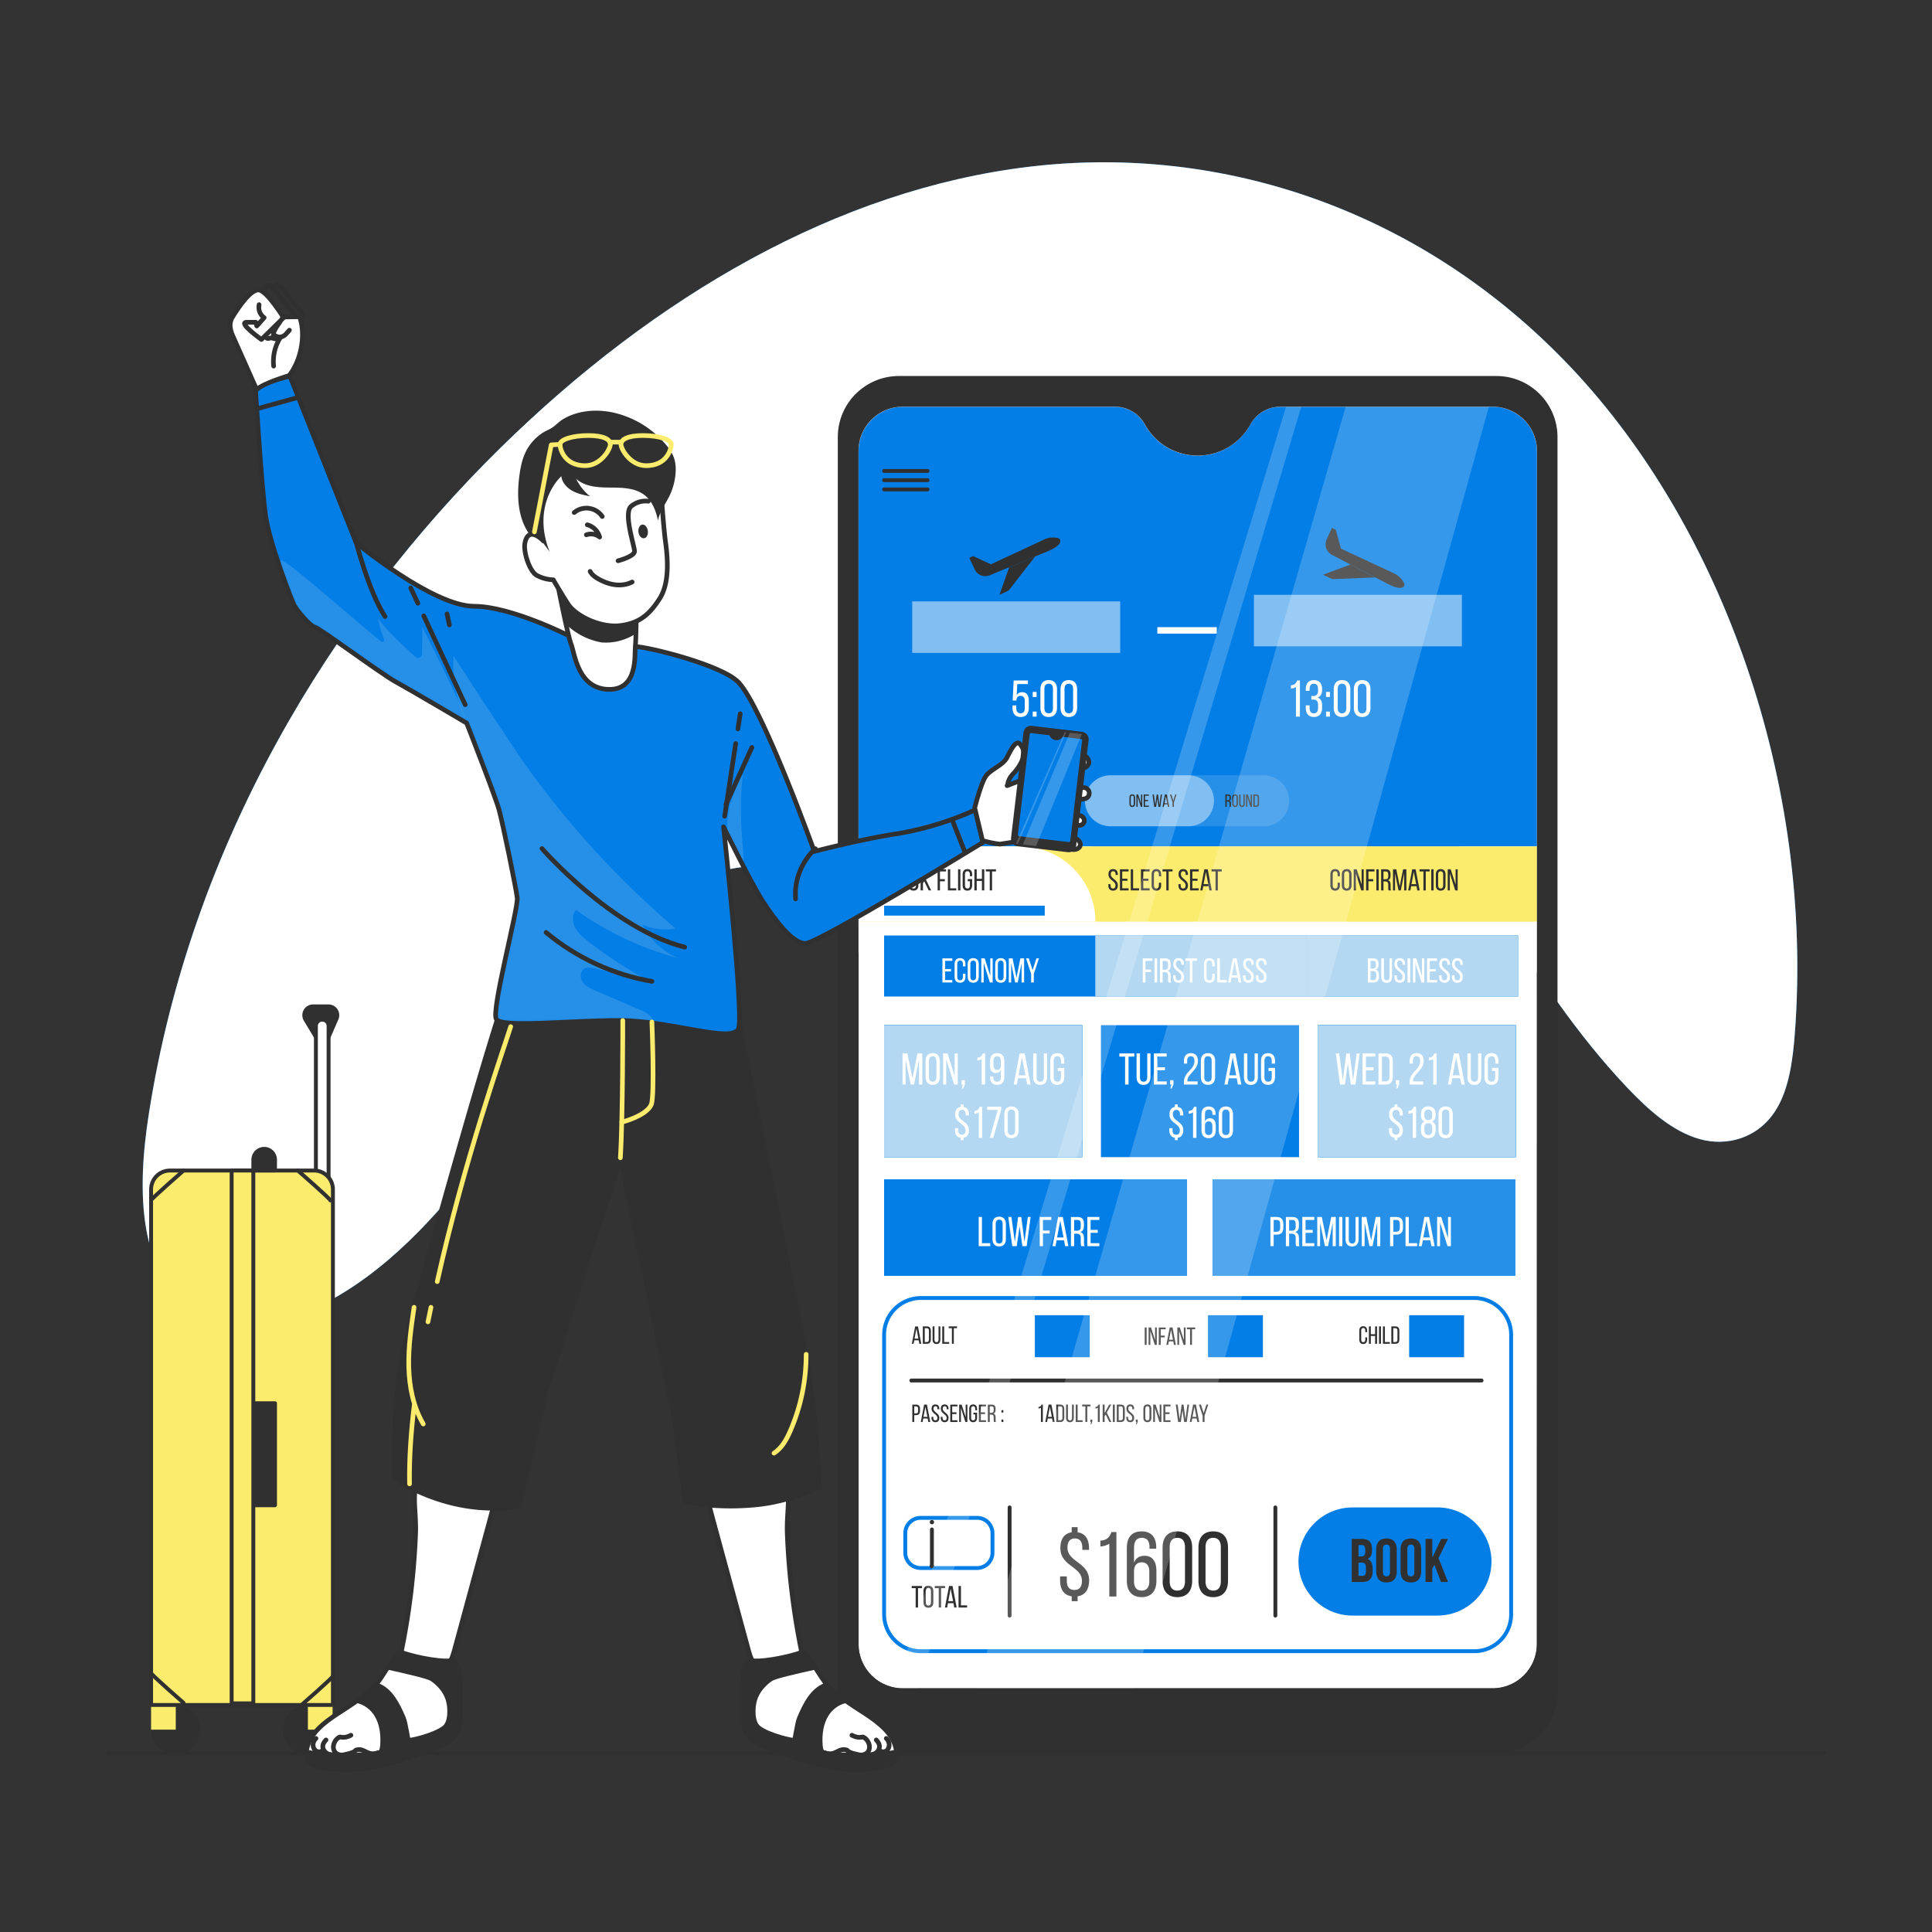 <svg xmlns="http://www.w3.org/2000/svg" xmlns:xlink="http://www.w3.org/1999/xlink" width="500" height="500" fill="none" xmlns:v="https://vecta.io/nano"><rect width="100%" height="100%" fill="#333333" stroke="none"/><style><![CDATA[.B{fill:#fff}.C{stroke-linejoin:round}.D{stroke:#303030}.E{fill:#303030}.F{fill:#037ee6}.G{stroke-width:1.204}.H{stroke-linecap:round}.I{opacity:.2}.J{stroke-miterlimit:10}.K{fill:#b4d8f1}.L{stroke-width:1.009}.M{fill:#fcec6d}]]></style><use xlink:href="#C" class="F"/><use xlink:href="#C" opacity=".7" class="B"/><g class="C D L"><path d="M81.753 268.377l-2.685-4.479a2.28 2.28 0 0 1 1.955-3.447h3.995a2.28 2.28 0 0 1 2.088 3.188l-2.07 4.739h-3.282v-.001z" class="E"/><path d="M85.036 422.555h-3.282v-157.03a1.64 1.64 0 1 1 3.282 0v157.03z" class="B"/></g><g class="E"><use xlink:href="#D"/><use xlink:href="#D" x="34.108"/></g><g class="M"><path d="M45.49 441.247h-6.388v6.384h6.388v-6.384zm40.582 0h-6.388v6.384h6.388v-6.384z"/><path d="M86.161 441.247H39.103V307.82a4.89 4.89 0 0 1 4.892-4.888H81.27a4.89 4.89 0 0 1 4.891 4.888v133.427z" class="D J L"/></g><path d="M71.174 363.164H65.56v26.394h5.615v-26.394zm.001-60.238H65.56v-2.806c0-1.55 1.257-2.806 2.808-2.806s2.808 1.256 2.808 2.806v2.806z" class="C E D L"/><path d="M39.103 310.654c0-.4 8.41-7.722 8.41-7.722m37.973 7.722c0-.4-8.41-7.722-8.41-7.722m-37.985 130.04c0 .4 8.409 7.722 8.409 7.722m38.662-6.929c0 .4-8.41 7.722-8.41 7.722" class="H C D L"/><path d="M65.561 302.932h-5.615v137.897h5.615V302.932z" class="C D L M"/><path d="M397.751 116.573v102.474H222.204V116.573a11.45 11.45 0 0 1 11.591-11.294h54.753c1.617 0 3.179.446 4.518 1.238a8.87 8.87 0 0 1 3.246 3.389c1.406 2.553 3.514 4.649 6.058 6.065 7.53 4.17 17.012 1.461 21.184-6.065l.034-.056c1.539-2.82 4.507-4.571 7.731-4.571h54.83c6.326-.078 11.513 4.973 11.602 11.294z" class="F"/><path d="M397.751 219.047v206.61c-.089 6.31-5.276 11.372-11.602 11.294H233.795c-6.314.078-11.513-4.984-11.591-11.294v-206.61h175.547z" class="B"/><g class="E"><path d="M362.877 152.062c-.562.157-1.526.099-3.157-.661l-3.76-1.956-6.468-3.355-4.793-2.49c-1.459-.754-2.063-2.523-1.371-4.006l1.38-2.959.988.46 1.333 4.887 13.856 6.458c1.321.615 2.108 1.733 2.482 2.413.259.466.025 1.066-.49 1.209z"/><path d="M355.96 149.445l-11.156.422-2.404-1.121 7.092-2.656 6.468 3.355zm-81.602-9.055c-.241.531-.904 1.232-2.535 1.992l-3.917 1.622-6.729 2.795-4.99 2.068a3.06 3.06 0 0 1-3.952-1.526l-1.38-2.959.989-.46 4.603 2.12 13.855-6.457c1.321-.616 2.684-.501 3.446-.349.521.104.831.669.61 1.154z"/><path d="M267.906 144.005l-6.849 8.812-2.404 1.12 2.524-7.136 6.729-2.796z"/></g><path opacity=".5" d="M289.906 155.644h-53.827v13.333h53.827v-13.333z" class="B"/><path d="M289.906 174.568h-39.051V187.9h39.051v-13.332zm73.655 0H324.51v13.333h39.051v-13.333z" class="F"/><g class="B"><path opacity=".5" d="M378.336 153.933H324.51v13.332h53.826v-13.332z"/><path d="M314.898 162.31h-15.379v1.668h15.379v-1.668z"/></g><path d="M397.751 219.047H222.204v19.475h175.547v-19.475z" class="M"/><path d="M222.204 238.522v-19.475h41.81c10.762 0 19.486 8.719 19.486 19.475h-61.296z" class="B"/><g class="E"><path d="M230.344 224.976c.852 0 1.188.406 1.188 1.209v.258c0 .579-.165.938-.64 1.086.532.148.734.57.734 1.172v.46c0 .82-.399 1.28-1.249 1.28h-1.259v-5.465h1.226zm-.148 2.319c.484 0 .734-.157.734-.726v-.32c0-.485-.164-.719-.601-.719h-.603v1.765h.47zm.179 2.592c.444 0 .649-.234.649-.743v-.483c0-.61-.244-.813-.767-.813h-.532v2.038l.65.001zm1.757-3.592c0-.837.414-1.375 1.249-1.375.845 0 1.259.538 1.259 1.375v2.826c0 .827-.414 1.374-1.259 1.374-.835 0-1.249-.547-1.249-1.374v-2.826zm.601 2.858c0 .5.211.789.648.789.445 0 .65-.289.65-.789v-2.89c0-.491-.205-.788-.65-.788-.437 0-.648.297-.648.788v2.89zm2.436-2.858c0-.837.414-1.375 1.249-1.375.845 0 1.259.538 1.259 1.375v2.826c0 .827-.414 1.374-1.259 1.374-.835 0-1.249-.547-1.249-1.374v-2.826zm.601 2.858c0 .5.211.789.648.789.446 0 .65-.289.65-.789v-2.89c0-.491-.204-.788-.65-.788-.437 0-.648.297-.648.788v2.89zm3.412-1.086l-.32.539v1.835h-.609v-5.465h.609v2.639l1.454-2.639h.618l-1.384 2.49 1.431 2.975h-.626l-1.173-2.374zm5.343-.546v.554h-1.259v2.366h-.609v-5.465h2.172v.554h-1.563v1.991h1.259zm.787 2.92v-5.465h.61v4.911h1.563v.554h-2.173zm3.241-5.465v5.465h-.609v-5.465h.609zm3.039 1.319v.468h-.579v-.5c0-.491-.195-.788-.64-.788-.438 0-.641.297-.641.788v2.89c0 .491.204.789.641.789.445 0 .64-.298.64-.789v-1.092h-.562v-.547h1.14v1.608c0 .827-.392 1.374-1.234 1.374-.837 0-1.227-.547-1.227-1.374v-2.826c0-.828.39-1.375 1.227-1.375.845-.001 1.235.546 1.235 1.374zm1.186 1.686v2.46h-.609v-5.465h.609v2.459h1.344v-2.459h.609v5.465h-.609v-2.46h-1.344z"/><use xlink:href="#E"/><path d="M289.292 226.288v.148h-.579v-.179c0-.492-.187-.781-.626-.781s-.624.289-.624.773c0 1.226 1.836 1.342 1.836 2.881 0 .827-.398 1.367-1.235 1.367s-1.227-.539-1.227-1.367v-.312h.571v.344c0 .492.203.781.64.781s.641-.289.641-.781c0-1.218-1.829-1.335-1.829-2.873 0-.844.391-1.368 1.211-1.368.831-.001 1.221.537 1.221 1.367zm2.484 1.108v.546h-1.337v1.945h1.641v.554h-2.25v-5.465h2.25v.554h-1.641v1.866h1.337zm.865 3.045v-5.465h.609v4.911h1.563v.554h-2.172zm4.578-3.045v.547h-1.336v1.944h1.641v.554h-2.251v-5.465h2.251v.554h-1.641v1.866h1.336zm3.278-1.101v.491h-.579v-.524c0-.491-.195-.788-.64-.788-.438 0-.641.297-.641.788v2.89c0 .491.205.789.641.789.445 0 .64-.298.64-.789v-.711h.579v.679c0 .827-.391 1.374-1.234 1.374-.836 0-1.227-.547-1.227-1.374v-2.826c0-.828.391-1.375 1.227-1.375.844.001 1.234.548 1.234 1.376z"/><use xlink:href="#E" x="45.696"/><path d="M307.439 226.288v.148h-.579v-.179c0-.492-.188-.781-.626-.781s-.625.289-.625.773c0 1.226 1.836 1.342 1.836 2.881 0 .827-.398 1.367-1.234 1.367s-1.228-.539-1.228-1.367v-.312h.572v.344c0 .492.203.781.64.781s.64-.289.64-.781c0-1.218-1.829-1.335-1.829-2.873 0-.844.391-1.368 1.211-1.368.83-.001 1.222.537 1.222 1.367zm2.484 1.108v.547h-1.336v1.944h1.641v.554h-2.25v-5.465h2.25v.554h-1.641v1.866h1.336zm1.481 1.945l-.21 1.1h-.564l1.047-5.465h.884l1.046 5.465h-.609l-.211-1.1h-1.383zm.078-.524h1.22l-.619-3.155-.601 3.155zm3.093 1.624v-4.911h-1.008v-.554h2.619v.554h-1.009v4.911h-.602zm32.187-4.145v.491h-.579v-.524c0-.491-.195-.788-.64-.788-.438 0-.641.297-.641.788v2.89c0 .491.204.789.641.789.445 0 .64-.298.64-.789v-.711h.579v.679c0 .827-.392 1.375-1.235 1.375-.837 0-1.227-.547-1.227-1.375v-2.826c0-.828.39-1.375 1.227-1.375.843.001 1.235.548 1.235 1.376zm.507 0c0-.836.413-1.375 1.249-1.375.844 0 1.258.539 1.258 1.375v2.826c0 .827-.414 1.375-1.258 1.375-.836 0-1.249-.546-1.249-1.375v-2.826zm.601 2.858c0 .5.211.789.648.789.445 0 .649-.289.649-.789v-2.889c0-.492-.204-.789-.649-.789-.437 0-.648.297-.648.789v2.889zm3.021 1.288h-.546v-5.465h.773l1.266 3.951v-3.951h.538v5.465h-.633l-1.398-4.419v4.419zm4.523-2.92v.554h-1.258v2.366h-.609v-5.465h2.172v.554h-1.563v1.991h1.258zm1.397-2.545v5.465h-.609v-5.465h.609zm1.844 0c.86 0 1.218.437 1.218 1.248v.445c0 .601-.211.976-.678 1.125.5.149.687.554.687 1.141v.852c0 .242.008.468.109.655h-.617c-.07-.156-.102-.297-.102-.664v-.859c0-.616-.289-.811-.797-.811h-.43v2.334h-.609v-5.465l1.219-.001zm-.156 2.575c.485 0 .773-.156.773-.749v-.524c0-.491-.18-.749-.633-.749h-.593v2.021h.453v.001zm4.028 2.882h-.585l-.906-4.349v4.357h-.531v-5.465h.851l.899 4.365.867-4.365h.852v5.465h-.579v-4.396l-.868 4.388zm2.685-1.092l-.211 1.1h-.563l1.046-5.465h.883l1.047 5.465h-.609l-.211-1.1h-1.382zm.078-.524h1.219l-.618-3.155-.601 3.155z"/><use xlink:href="#E" x="112.239" y="0.001"/><path d="M371.015 224.977v5.465h-.609v-5.465h.609zm.577 1.319c0-.836.414-1.375 1.249-1.375.845 0 1.259.539 1.259 1.375v2.826c0 .827-.414 1.375-1.259 1.375-.835 0-1.249-.546-1.249-1.375v-2.826zm.601 2.858c0 .5.212.789.648.789.445 0 .65-.289.65-.789v-2.889c0-.492-.205-.789-.65-.789-.437 0-.648.297-.648.789v2.889zm3.023 1.288h-.547v-5.465h.773l1.266 3.951v-3.951h.538v5.465h-.631l-1.399-4.419v4.419zm-138.6 116.424l-.175.908h-.462l.862-4.501h.726l.861 4.501h-.501l-.174-.908h-1.137zm.063-.43h1.003l-.508-2.599-.495 2.599z"/><use xlink:href="#F"/><path d="M241.843 346.711c0 .406.161.65.528.65.36 0 .521-.244.521-.65v-3.439h.47v3.415c0 .681-.314 1.138-1.009 1.138-.689 0-1.003-.456-1.003-1.138v-3.415h.494v3.439h-.001zm2.011 1.063v-4.501h.502v4.045h1.287v.456h-1.789zm2.496 0v-4.045h-.83v-.456h2.155v.456h-.829v4.045h-.496zm-9.259 15.741c.709 0 1.01.418 1.01 1.099v.54c0 .713-.335 1.087-1.049 1.087h-.443v1.775h-.502v-4.501h.984zm-.039 2.275c.374 0 .554-.173.554-.604v-.598c0-.411-.148-.617-.515-.617h-.483v1.819h.444zm1.886 1.318l-.174.906h-.463l.862-4.501h.726l.862 4.501h-.501l-.174-.906h-1.138zm.063-.429h1.003l-.507-2.599-.496 2.599zm4.092-2.085v.121h-.477v-.148c0-.405-.155-.642-.515-.642s-.514.237-.514.635c0 1.01 1.511 1.106 1.511 2.374 0 .681-.328 1.125-1.016 1.125s-1.011-.443-1.011-1.125v-.256h.47v.282c0 .404.167.643.529.643s.527-.239.527-.643c0-1.003-1.506-1.1-1.506-2.366 0-.695.322-1.126.998-1.126.682.001 1.004.445 1.004 1.126z"/><path d="M245.484 364.594v.121h-.476v-.148c0-.405-.155-.642-.515-.642s-.515.237-.515.635c0 1.01 1.512 1.106 1.512 2.374 0 .681-.328 1.125-1.016 1.125s-1.011-.443-1.011-1.125v-.256h.47v.282c0 .404.167.643.528.643s.528-.239.528-.643c0-1.003-1.506-1.1-1.506-2.366 0-.695.321-1.126.996-1.126.684.001 1.005.445 1.005 1.126zm2.046.914v.449h-1.1v1.603h1.351v.456h-1.854v-4.501h1.853v.456h-1.351v1.537h1.101zm1.157 2.508h-.451v-4.501h.637l1.043 3.253v-3.253h.443v4.501h-.521l-1.151-3.641v3.641zm4.173-3.416v.386h-.476v-.411c0-.405-.161-.649-.528-.649-.36 0-.528.244-.528.649v2.379c0 .406.166.65.528.65s.528-.244.528-.65v-.9h-.463v-.45h.939v1.324c0 .682-.321 1.132-1.016 1.132-.689 0-1.01-.449-1.01-1.132V364.6c0-.681.321-1.132 1.01-1.132.695.001 1.016.451 1.016 1.132zm2.078.908v.449h-1.1v1.603h1.351v.456h-1.853v-4.501h1.853v.456h-1.351v1.537h1.1zm1.716-1.993c.708 0 1.003.359 1.003 1.029v.365c0 .495-.173.805-.56.927.412.121.567.456.567.939v.701c0 .199.007.386.09.54h-.508c-.058-.129-.084-.245-.084-.547v-.708c0-.507-.238-.669-.656-.669h-.354v1.924h-.502v-4.501h1.004zm-.13 2.121c.399 0 .637-.128.637-.617v-.432c0-.405-.148-.618-.521-.618h-.49v1.666h.374v.001zm3.14-.694v.624h-.483v-.624h.483zm0 2.449v.625h-.483v-.625h.483zm37.082-23.838v4.501h-.502v-4.501h.502zm.96 4.501h-.451v-4.501h.637l1.043 3.253v-3.253h.443v4.501h-.521l-1.151-3.641v3.641zm3.722-2.405v.456h-1.036v1.949h-.502v-4.501h1.789v.456h-1.286v1.64h1.035zm1.073 1.498l-.174.907h-.463l.863-4.501h.726l.861 4.501h-.501l-.174-.907h-1.138zm.065-.43h1.003l-.508-2.599-.495 2.599zm2.585 1.337h-.451v-4.501h.637l1.042 3.253v-3.253h.444v4.501h-.521l-1.151-3.641v3.641zm2.836 0v-4.045h-.83v-.456h2.155v.456h-.828v4.045h-.497zm45.826-3.695v.405h-.476v-.432c0-.405-.16-.649-.528-.649-.36 0-.528.244-.528.649v2.379c0 .406.167.65.528.65.367 0 .528-.244.528-.65v-.584h.476v.56c0 .681-.321 1.132-1.016 1.132-.689 0-1.01-.45-1.01-1.132v-2.328c0-.681.321-1.133 1.01-1.133.695 0 1.016.452 1.016 1.133zm.958 1.389v2.025h-.502v-4.501h.502v2.025h1.106v-2.025h.502v4.501h-.502v-2.025h-1.106zm2.623-2.476v4.501h-.502v-4.501h.502zm.514 4.502v-4.501h.502v4.045h1.286v.456h-1.788z"/><use xlink:href="#F" x="121.254"/></g><use xlink:href="#G" class="F"/><use xlink:href="#G" class="I K"/><path d="M355.399 248.03c.972 0 1.356.463 1.356 1.382v.294c0 .66-.188 1.069-.731 1.239.607.169.839.651.839 1.337v.526c0 .936-.455 1.462-1.427 1.462h-1.437v-6.241h1.4v.001zm-.169 2.647c.553 0 .838-.177.838-.828v-.366c0-.552-.187-.819-.686-.819h-.687v2.014h.535v-.001zm.205 2.962c.507 0 .739-.268.739-.848v-.553c0-.694-.276-.926-.873-.926h-.607v2.327h.741zm2.722-.839c0 .562.223.901.732.901.498 0 .722-.339.722-.901v-4.768h.651v4.733c0 .945-.438 1.578-1.401 1.578-.954 0-1.391-.633-1.391-1.578v-4.733h.686l.001 4.768zm5.496-3.272v.169h-.66v-.205c0-.562-.214-.892-.714-.892s-.714.33-.714.882c0 1.4 2.096 1.534 2.096 3.289 0 .946-.454 1.56-1.409 1.56s-1.401-.615-1.401-1.56v-.356h.651v.393c0 .562.232.892.731.892s.732-.33.732-.892c0-1.39-2.088-1.524-2.088-3.28 0-.962.445-1.56 1.383-1.56.947 0 1.393.615 1.393 1.56zm1.313-1.497v6.24h-.696v-6.24h.696zm1.329 6.24h-.625v-6.24h.883l1.445 4.511v-4.511h.616v6.24h-.723l-1.597-5.045v5.045h.001zm5.257-3.477v.625h-1.525v2.22h1.874v.632h-2.569v-6.24h2.569v.632h-1.874v2.13h1.525v.001zm3.694-1.266v.169h-.661v-.205c0-.562-.213-.892-.714-.892s-.714.33-.714.882c0 1.4 2.098 1.534 2.098 3.289 0 .946-.456 1.56-1.41 1.56s-1.402-.615-1.402-1.56v-.356h.652v.393c0 .562.232.892.732.892s.73-.33.73-.892c0-1.39-2.087-1.524-2.087-3.28 0-.962.445-1.56 1.382-1.56.949 0 1.394.615 1.394 1.56zm3.319 0v.169h-.66v-.205c0-.562-.213-.892-.714-.892s-.714.33-.714.882c0 1.4 2.096 1.534 2.096 3.289 0 .946-.454 1.56-1.409 1.56s-1.401-.615-1.401-1.56v-.356h.651v.393c0 .562.232.892.731.892s.732-.33.732-.892c0-1.39-2.088-1.524-2.088-3.28 0-.962.447-1.56 1.383-1.56.947 0 1.393.615 1.393 1.56z" class="B"/><path d="M283.498 242.103h-54.692v15.798h54.692v-15.798z" class="F"/><path d="M246.11 250.794v.625h-1.525v2.22h1.874v.632h-2.569v-6.241h2.569v.633h-1.874v2.13h1.525v.001zm3.748-1.257v.562h-.659v-.597c0-.562-.223-.901-.732-.901-.499 0-.731.339-.731.901v3.298c0 .562.232.901.731.901.509 0 .732-.339.732-.901v-.812h.659v.775c0 .946-.445 1.569-1.409 1.569-.954 0-1.401-.624-1.401-1.569v-3.227c0-.945.446-1.569 1.401-1.569.963.001 1.409.625 1.409 1.57zm.581 0c0-.954.473-1.569 1.427-1.569.964 0 1.437.615 1.437 1.569v3.227c0 .946-.473 1.569-1.437 1.569-.954 0-1.427-.624-1.427-1.569v-3.227zm.688 3.263c0 .571.241.901.739.901.509 0 .741-.33.741-.901v-3.298c0-.562-.232-.901-.741-.901-.498 0-.739.339-.739.901v3.298zm3.454 1.471h-.625v-6.241h.884l1.444 4.511v-4.511h.616v6.241h-.722l-1.597-5.045v5.045zm2.981-4.734c0-.954.473-1.569 1.426-1.569.964 0 1.437.615 1.437 1.569v3.227c0 .946-.473 1.569-1.437 1.569-.953 0-1.426-.624-1.426-1.569v-3.227zm.687 3.263c0 .571.241.901.739.901.509 0 .741-.33.741-.901v-3.298c0-.562-.232-.901-.741-.901-.498 0-.739.339-.739.901v3.298zm5.142 1.462h-.67l-1.035-4.966v4.975h-.607v-6.241h.973l1.025 4.984.991-4.984h.973v6.241h-.661v-5.02l-.989 5.011zm3.471-2.229l-1.321-4.003h.722l.973 3.066.98-3.066h.661l-1.329 4.003v2.238h-.686v-2.238z" class="B"/><use xlink:href="#G" x="-54.694" class="F"/><use xlink:href="#G" x="-54.694" class="I K"/><path d="M297.877 250.937v.632h-1.436v2.702h-.695v-6.241h2.48v.633h-1.785v2.273h1.436v.001zm1.597-2.907v6.241h-.696v-6.241h.696zm2.107 0c.98 0 1.391.499 1.391 1.426v.508c0 .687-.241 1.115-.776 1.283.572.17.785.633.785 1.302v.971c0 .277.009.536.125.75h-.705c-.081-.179-.115-.339-.115-.759v-.981c0-.703-.331-.926-.911-.926h-.489v2.666h-.697v-6.241h1.392v.001zm-.179 2.943c.553 0 .884-.179.884-.857v-.597c0-.562-.207-.856-.723-.856h-.677v2.309h.516v.001zm5.006-1.445v.169h-.661v-.205c0-.562-.213-.892-.714-.892s-.714.33-.714.882c0 1.4 2.098 1.534 2.098 3.289 0 .946-.455 1.56-1.41 1.56s-1.402-.616-1.402-1.56v-.356h.652v.393c0 .562.232.892.732.892s.73-.33.73-.892c0-1.39-2.087-1.524-2.087-3.28 0-.963.445-1.56 1.382-1.56.949 0 1.394.615 1.394 1.56zm1.518 4.743v-5.607h-1.151v-.633h2.989v.633h-1.15v5.607h-.688zm6.451-4.734v.562h-.66v-.597c0-.562-.223-.901-.732-.901-.498 0-.73.339-.73.901v3.298c0 .562.232.901.73.901.509 0 .732-.339.732-.901v-.812h.66v.775c0 .946-.446 1.569-1.409 1.569-.954 0-1.402-.624-1.402-1.569v-3.227c0-.945.447-1.569 1.402-1.569.962.001 1.409.625 1.409 1.57zm.637 4.734v-6.241h.695v5.607h1.785v.633l-2.48.001zm3.71-1.257l-.241 1.257h-.641l1.195-6.241h1.007l1.195 6.241h-.695l-.242-1.257h-1.578zm.089-.597h1.392l-.704-3.602-.688 3.602zm5.676-2.889v.169h-.661v-.205c0-.562-.213-.892-.714-.892s-.714.33-.714.882c0 1.4 2.097 1.534 2.097 3.289 0 .946-.454 1.56-1.409 1.56s-1.401-.616-1.401-1.56v-.356h.651v.393c0 .562.232.892.731.892s.732-.33.732-.892c0-1.39-2.088-1.524-2.088-3.28 0-.963.445-1.56 1.382-1.56.949 0 1.394.615 1.394 1.56zm3.319 0v.169h-.66v-.205c0-.562-.213-.892-.714-.892s-.714.33-.714.882c0 1.4 2.097 1.534 2.097 3.289 0 .946-.455 1.56-1.41 1.56s-1.401-.616-1.401-1.56v-.356h.651v.393c0 .562.232.892.732.892s.731-.33.731-.892c0-1.39-2.087-1.524-2.087-3.28 0-.963.445-1.56 1.382-1.56.947 0 1.393.615 1.393 1.56z" class="B"/><g class="F"><use xlink:href="#H"/><use xlink:href="#H"/></g><use xlink:href="#H" class="I K"/><path d="M236.561 280.669h-.863l-1.335-6.405v6.417h-.782v-8.051h1.254l1.323 6.43 1.277-6.43h1.254v8.051h-.851v-6.475l-1.277 6.463zm2.98-6.095c0-1.231.61-2.024 1.841-2.024 1.242 0 1.853.794 1.853 2.024v4.163c0 1.22-.609 2.024-1.853 2.024-1.232 0-1.841-.805-1.841-2.024v-4.163zm.887 4.21c0 .736.31 1.162.955 1.162.656 0 .956-.426.956-1.162v-4.255c0-.723-.3-1.162-.956-1.162-.645 0-.955.439-.955 1.162v4.255zm4.454 1.897h-.806v-8.051h1.139l1.864 5.82v-5.82h.795v8.051h-.932l-2.059-6.509-.001 6.509zm4.304 0h-.333v-1.116h.862v1.036l-.449 1.092h-.368l.288-1.012zm4.88-6.59c-.299.184-.691.321-1.117.346v-.736c.875-.035 1.174-.506 1.381-1.071h.622v8.051h-.886v-6.59zm5.856.483v4.106c0 1.277-.575 2.082-1.864 2.082-1.232 0-1.818-.794-1.818-2.024v-.149h.84v.206c0 .724.31 1.149.956 1.149.689 0 .989-.437.989-1.287v-1.805c-.218.552-.656.85-1.3.85-1.036 0-1.496-.736-1.496-1.897v-1.231c0-1.231.599-2.024 1.84-2.024s1.853.794 1.853 2.024zm-2.807-.046v1.208c0 .724.311 1.161.954 1.161.656 0 .955-.437.955-1.161v-1.208c0-.736-.3-1.162-.955-1.162-.643 0-.954.426-.954 1.162zm6.364 4.532l-.31 1.621h-.828l1.542-8.051h1.299l1.543 8.051h-.898l-.31-1.621h-2.038zm.115-.771h1.795l-.91-4.646-.885 4.646zm4.682.495c0 .725.288 1.162.945 1.162.644 0 .932-.437.932-1.162v-6.154h.84v6.108c0 1.22-.564 2.036-1.806 2.036-1.232 0-1.795-.816-1.795-2.036v-6.108h.885v6.154h-.001zm7.159-4.21v.69h-.852v-.736c0-.724-.288-1.162-.944-1.162-.645 0-.944.438-.944 1.162v4.255c0 .724.299 1.161.944 1.161.656 0 .944-.437.944-1.161v-1.61h-.829v-.805h1.681v2.369c0 1.22-.577 2.024-1.818 2.024-1.232 0-1.807-.805-1.807-2.024v-4.163c0-1.219.576-2.024 1.807-2.024 1.243 0 1.818.805 1.818 2.024zm-26.099 11.894c.978.138 1.426.898 1.426 1.978v.217h-.84v-.275c0-.714-.287-1.15-.931-1.15-.633 0-.92.438-.92 1.15 0 1.805 2.704 1.817 2.704 4.083 0 1.08-.461 1.851-1.438 1.989v.61h-.737v-.61c-1.001-.138-1.449-.898-1.449-1.989v-.495h.84v.552c0 .724.299 1.138.944 1.138.656 0 .944-.414.944-1.138 0-1.793-2.692-1.817-2.692-4.082 0-1.104.449-1.83 1.415-1.978v-.644h.736v.644h-.002zm3.957 1.426c-.299.184-.69.321-1.116.346v-.736c.874-.035 1.173-.506 1.381-1.071h.621v8.051h-.886v-6.59zm4.925-.654h-2.738v-.807h3.648v.782l-2.07 7.269h-.898l2.058-7.244zm1.705 1.137c0-1.23.61-2.024 1.841-2.024 1.242 0 1.851.794 1.851 2.024v4.152c0 1.231-.609 2.036-1.851 2.036-1.231 0-1.841-.805-1.841-2.036v-4.152zm.886 4.209c0 .724.31 1.161.955 1.161.656 0 .954-.437.954-1.161v-4.255c0-.736-.298-1.173-.954-1.173-.645 0-.955.437-.955 1.173v4.255z" class="B"/><g class="F"><use xlink:href="#I"/><use xlink:href="#I"/></g><use xlink:href="#I" class="I K"/><path d="M348.036 280.682h-1.23l-1.105-8.051h.874l.945 6.853.896-6.842h.887l.886 6.853.909-6.865h.782l-1.093 8.051h-1.186l-.77-5.463-.795 5.464zm7.433-4.486v.805h-1.967v2.863h2.416v.817h-3.314v-8.051h3.314v.816h-2.416v2.749h1.967v.001zm3.166-3.565c1.254 0 1.83.759 1.83 2.001v4.061c0 1.23-.576 1.989-1.83 1.989h-1.886v-8.051h1.886zm-.012 7.233c.645 0 .956-.402.956-1.139v-4.14c0-.736-.31-1.139-.966-1.139h-.966v6.417h.976v.001zm2.957.817h-.334v-1.116h.862v1.036l-.448 1.092h-.368l.288-1.012zm6.86-6.095c0 2.427-2.726 3.3-2.739 5.152v.126h2.646v.816h-3.531v-.69c0-2.599 2.726-3.105 2.726-5.369 0-.829-.276-1.266-.944-1.266-.656 0-.944.472-.944 1.185v.714h-.84v-.657c0-1.231.564-2.047 1.807-2.047 1.255 0 1.819.805 1.819 2.036zm2.474-.495a2.43 2.43 0 0 1-1.115.346v-.736c.873-.035 1.173-.506 1.38-1.07h.622v8.051h-.887v-6.591zm4.937 4.969l-.31 1.622h-.828l1.542-8.051h1.299l1.543 8.051h-.898l-.31-1.622h-2.038zm.116-.771h1.795l-.911-4.646-.884 4.646zm4.683.495c0 .725.288 1.162.945 1.162.644 0 .932-.437.932-1.162v-6.153h.84v6.107c0 1.22-.564 2.036-1.806 2.036-1.231 0-1.795-.816-1.795-2.036v-6.107h.885l-.001 6.153zm7.159-4.21v.69h-.852v-.736c0-.723-.288-1.162-.944-1.162-.645 0-.944.439-.944 1.162v4.255c0 .725.298 1.162.944 1.162.656 0 .944-.437.944-1.162v-1.61h-.829v-.805h1.681v2.369c0 1.22-.577 2.024-1.818 2.024-1.231 0-1.807-.805-1.807-2.024v-4.163c0-1.219.576-2.024 1.807-2.024 1.241 0 1.818.805 1.818 2.024zm-26.165 11.894c.979.138 1.427.898 1.427 1.978v.217h-.84v-.275c0-.713-.288-1.149-.931-1.149-.633 0-.921.437-.921 1.149 0 1.805 2.704 1.817 2.704 4.083 0 1.08-.46 1.851-1.439 1.989v.61h-.736v-.61c-1.002-.138-1.449-.897-1.449-1.989v-.495h.84v.552c0 .725.299 1.138.944 1.138.656 0 .944-.413.944-1.138 0-1.793-2.693-1.816-2.693-4.082 0-1.104.448-1.83 1.415-1.978v-.644h.737v.644h-.002zm3.959 1.426c-.299.184-.691.321-1.116.346v-.736c.874-.035 1.174-.506 1.38-1.07h.623v8.051h-.887v-6.591zm5.939.449v.253c0 .817-.288 1.415-.921 1.656.667.264.921.898.921 1.701v.599c0 1.241-.645 2.013-1.899 2.013s-1.899-.771-1.899-2.013v-.599c0-.816.253-1.426.933-1.701-.656-.253-.933-.839-.933-1.656v-.253c0-1.242.656-1.99 1.899-1.99s1.899.747 1.899 1.99zm-2.911.023v.391c0 .782.379 1.127 1.012 1.127s1.013-.345 1.013-1.127v-.391c0-.829-.381-1.208-1.013-1.208s-1.012.379-1.012 1.208zm0 3.484v.678c0 .828.368 1.219 1.012 1.219s1.001-.391 1.013-1.219v-.678c0-.782-.346-1.162-1.013-1.162s-1.012.38-1.012 1.162zm3.659-3.473c0-1.23.61-2.024 1.841-2.024 1.243 0 1.852.794 1.852 2.024v4.152c0 1.231-.609 2.036-1.852 2.036-1.231 0-1.841-.805-1.841-2.036v-4.152zm.886 4.209c0 .724.31 1.161.956 1.161.656 0 .955-.437.955-1.161v-4.255c0-.736-.3-1.173-.955-1.173-.645 0-.956.437-.956 1.173v4.255z" class="B"/><path d="M307.208 305.212h-78.402v24.977h78.402v-24.977zm84.986 0h-78.403v24.977h78.403v-24.977z" class="F"/><path d="M392.194 305.212h-78.403v24.977h78.403v-24.977z" class="I K"/><path d="M253.284 322.502v-7.55h.842v6.785h2.159v.766l-3.001-.001zm3.571-5.727c0-1.154.573-1.899 1.727-1.899 1.166 0 1.738.745 1.738 1.899v3.905c0 1.143-.572 1.897-1.738 1.897-1.154 0-1.727-.754-1.727-1.897v-3.905zm.832 3.947c0 .69.291 1.091.895 1.091.615 0 .896-.4.896-1.091v-3.99c0-.679-.281-1.09-.896-1.09-.604 0-.895.41-.895 1.09v3.99zm5.437 1.78h-1.155l-1.036-7.55h.82l.884 6.429.842-6.418h.832l.83 6.429.853-6.439h.733l-1.025 7.55h-1.111l-.723-5.124-.744 5.123zm8.532-4.034v.765h-1.738v3.269h-.842v-7.55h3.001v.765h-2.159v2.751h1.738zm1.8 2.513l-.292 1.521h-.776l1.447-7.55h1.219l1.446 7.55h-.841l-.293-1.521h-1.91zm.109-.722h1.683l-.852-4.358-.831 4.358zm5.275-5.307c1.187 0 1.683.603 1.683 1.726v.615c0 .83-.291 1.349-.939 1.554.69.205.95.765.95 1.574v1.176c0 .335.011.647.152.907h-.853c-.098-.215-.141-.409-.141-.917v-1.186c0-.852-.398-1.122-1.1-1.122h-.594v3.226h-.842v-7.549h1.684v-.004zm-.217 3.559c.671 0 1.069-.215 1.069-1.036v-.722c0-.679-.249-1.036-.874-1.036h-.82v2.794h.625zm5.469-.215v.755h-1.845v2.686h2.265v.766h-3.108v-7.55h3.108v.765h-2.265v2.579h1.845v-.001zm46.342-3.344c1.188 0 1.695.702 1.695 1.844v.907c0 1.196-.561 1.823-1.759 1.823h-.745v2.977h-.842v-7.55l1.651-.001zm-.064 3.818c.627 0 .928-.291.928-1.014v-1.002c0-.69-.248-1.036-.863-1.036h-.808v3.052h.743zm4.1-3.818c1.185 0 1.683.603 1.683 1.726v.615c0 .83-.291 1.349-.939 1.554.69.205.95.765.95 1.574v1.176c0 .335.011.647.152.907h-.854c-.097-.215-.14-.409-.14-.917v-1.186c0-.852-.398-1.122-1.1-1.122h-.594v3.226h-.842v-7.549h1.684v-.004zm-.218 3.559c.67 0 1.069-.215 1.069-1.036v-.722c0-.679-.249-1.036-.874-1.036h-.82v2.794h.625zm5.47-.215v.755h-1.846v2.686h2.266v.766h-3.108v-7.55h3.108v.765h-2.266v2.579h1.846v-.001zm3.98 4.195h-.81l-1.252-6.008v6.019h-.734v-7.55h1.177l1.241 6.029 1.198-6.029h1.177v7.55h-.799v-6.072l-1.198 6.061zm3.698-7.539v7.55h-.842v-7.55h.842zm1.661 5.77c0 .68.27 1.09.885 1.09.604 0 .874-.409.874-1.09v-5.77h.787v5.728c0 1.143-.528 1.908-1.694 1.908-1.155 0-1.684-.764-1.684-1.908v-5.728h.83v5.77h.002zm6.161 1.769h-.81l-1.251-6.008v6.019h-.734v-7.55h1.177l1.24 6.029 1.198-6.029h1.177v7.55h-.798v-6.072l-1.199 6.061zm6.18-7.539c1.187 0 1.695.702 1.695 1.844v.907c0 1.196-.562 1.823-1.76 1.823h-.744v2.977h-.842v-7.55l1.651-.001zm-.066 3.818c.627 0 .928-.291.928-1.014v-1.002c0-.69-.247-1.036-.862-1.036h-.81v3.052h.744zm2.416 3.732v-7.55h.842v6.785h2.159v.766l-3.001-.001zm4.489-1.521l-.293 1.521h-.776l1.447-7.55h1.219l1.446 7.55h-.841l-.293-1.521h-1.909zm.108-.722h1.683l-.852-4.358-.831 4.358zm4.334 2.243h-.756v-7.55h1.068l1.749 5.457v-5.457h.744v7.55h-.874l-1.932-6.106.001 6.106z" class="B"/><path d="M282.031 340.377h-14.214v10.874h14.214v-10.874zm44.811 0h-14.214v10.874h14.214v-10.874zm52.059 0h-14.213v10.874h14.213v-10.874z" class="F"/><path d="M381.547 427.331h-143.21a9.53 9.53 0 0 1-9.531-9.527v-72.352a9.53 9.53 0 0 1 9.531-9.526h143.21a9.53 9.53 0 0 1 9.532 9.526v72.352c-.001 5.262-4.268 9.527-9.532 9.527z" stroke="#037ee6" class="C J"/><use xlink:href="#J" class="F"/><g class="I K"><use xlink:href="#J"/></g><use xlink:href="#K" class="F"/><g opacity=".5" class="B"><use xlink:href="#K"/></g><path d="M317.836 205.61c.503 0 .714.256.714.732v.261c0 .352-.123.571-.397.658.293.087.402.326.402.669v.499c0 .141.005.274.065.384h-.361c-.042-.091-.061-.173-.061-.389v-.504c0-.361-.169-.476-.467-.476h-.251v1.369h-.357v-3.203h.713zm-.092 1.51c.284 0 .453-.092.453-.441v-.305c0-.289-.106-.44-.371-.44h-.347v1.185l.265.001zm1.157-.737c0-.49.244-.806.732-.806.494 0 .738.315.738.806v1.657c0 .484-.244.805-.738.805s-.732-.32-.732-.805v-1.657zm.354 1.675c0 .293.123.462.379.462s.381-.169.381-.462v-1.694c0-.288-.119-.462-.381-.462-.256 0-.379.174-.379.462v1.694zm1.798 0c0 .288.115.462.376.462.255 0 .37-.174.37-.462v-2.448h.335v2.431c0 .484-.225.81-.72.81s-.714-.325-.714-.81v-2.431h.352v2.448h.001zm1.753.755h-.321v-3.203h.453l.742 2.316v-2.316h.316v3.203h-.372l-.818-2.59v2.59zm2.311-3.203c.5 0 .728.301.728.796v1.616c0 .489-.228.791-.728.791h-.751v-3.203h.751zm-.004 2.879c.256 0 .38-.162.38-.454v-1.648c0-.293-.123-.452-.385-.452h-.385v2.554h.39zm-32.818-2.106c0-.49.243-.806.732-.806s.737.315.737.806v1.657c0 .484-.243.805-.737.805s-.732-.32-.732-.805v-1.657zm.352 1.675c0 .293.123.462.38.462s.38-.169.38-.462v-1.694c0-.288-.118-.462-.38-.462-.256 0-.38.174-.38.462v1.694zm1.776.755h-.32v-3.203h.452l.742 2.316v-2.316h.316v3.203h-.371l-.819-2.59v2.59zm2.7-1.785v.32h-.783v1.141h.961v.324h-1.32v-3.203h1.32v.325h-.961v1.093h.783zm2.074 1.785h-.491l-.438-3.203h.347l.375 2.727.357-2.722h.352l.352 2.727.362-2.732h.311l-.436 3.203h-.471l-.307-2.173-.313 2.173zm2.116-.645l-.122.645h-.331l.614-3.203h.518l.613 3.203h-.356l-.124-.645h-.812zm.046-.307h.715l-.361-1.848-.354 1.848zm2.096-.197l-.677-2.055h.372l.498 1.574.504-1.574h.339l-.682 2.055v1.148h-.352v-1.148h-.002zm-66.482 208.361v-5.008h-1.028v-.566h2.669v.566h-1.028v5.008h-.613zm2.018-4.228c0-.852.422-1.401 1.275-1.401.859 0 1.282.549 1.282 1.401v2.882c0 .844-.423 1.402-1.282 1.402-.853 0-1.275-.558-1.275-1.402v-2.882zm.613 2.914c0 .51.214.805.661.805.453 0 .662-.295.662-.805v-2.945c0-.502-.209-.805-.662-.805-.446 0-.661.302-.661.805v2.945zm3.34 1.314v-5.008h-1.027v-.566h2.668v.566h-1.027v5.008h-.614zm2.393-1.123l-.215 1.123h-.574l1.067-5.574h.901l1.067 5.574h-.621l-.215-1.123h-1.41zm.079-.533h1.243l-.63-3.216-.613 3.216zm2.654 1.656v-5.574h.623v5.009h1.593v.565h-2.216z" class="E"/><path d="M252.88 405.804h-14.622c-2.196 0-3.976-1.779-3.976-3.973v-5.042c0-2.194 1.781-3.974 3.976-3.974h14.622c2.197 0 3.976 1.78 3.976 3.974v5.042c0 2.194-1.779 3.973-3.976 3.973z" stroke="#037ee6" class="C J"/><circle cx="241.18" cy="393.929" r=".558" class="E"/><path d="M241.18 395.821v1.892m0 0v7.566" class="C D H"/><circle cx="241.18" cy="405.279" r=".558" class="E"/><path d="M371.985 418.115h-21.938c-7.735 0-14.006-6.267-14.006-13.998s6.271-13.999 14.006-13.999h21.938c7.735 0 14.006 6.267 14.006 13.999s-6.271 13.998-14.006 13.998z" class="F"/><path d="M355.072 400.835v.398c0 1.146-.35 1.88-1.132 2.246.94.365 1.307 1.209 1.307 2.389v.906c0 1.721-.908 2.644-2.661 2.644h-2.757v-11.146h2.645c1.817.001 2.598.844 2.598 2.563zm-3.489-.971v2.947h.685c.652 0 1.051-.288 1.051-1.18v-.621c0-.796-.271-1.146-.893-1.146h-.843zm0 4.539v3.423h1.003c.589 0 .908-.27.908-1.098v-.972c0-1.034-.335-1.353-1.133-1.353h-.778zm4.574-3.456c0-1.784.941-2.803 2.662-2.803s2.661 1.019 2.661 2.803v5.796c0 1.784-.941 2.803-2.661 2.803s-2.662-1.019-2.662-2.803v-5.796zm1.753 5.908c0 .797.35 1.099.908 1.099s.907-.302.907-1.099v-6.019c0-.796-.349-1.098-.907-1.098s-.908.303-.908 1.098v6.019zm4.56-5.908c0-1.784.94-2.803 2.661-2.803s2.661 1.019 2.661 2.803v5.796c0 1.784-.94 2.803-2.661 2.803s-2.661-1.019-2.661-2.803v-5.796zm1.752 5.908c0 .797.351 1.099.908 1.099s.907-.302.907-1.099v-6.019c0-.796-.349-1.098-.907-1.098s-.908.303-.908 1.098v6.019zm6.998-1.879l-.541 1.019v3.423h-1.752v-11.146h1.752v4.855l2.295-4.855h1.752l-2.438 4.967 2.438 6.179h-1.8l-1.706-4.442z" class="E"/><path d="M261.284 390.118v27.997m68.779-27.997v27.997" class="C D H J"/><g class="E"><path d="M278.884 396.558c2.027.287 2.957 1.86 2.957 4.1v.452H280.1v-.572c0-1.477-.597-2.383-1.931-2.383-1.312 0-1.909.906-1.909 2.383 0 3.742 5.605 3.767 5.605 8.462 0 2.241-.954 3.837-2.982 4.123v1.263h-1.526v-1.263c-2.074-.286-3.004-1.859-3.004-4.123v-1.025h1.741v1.144c0 1.502.62 2.359 1.956 2.359 1.359 0 1.955-.858 1.955-2.359 0-3.718-5.58-3.766-5.58-8.463 0-2.287.929-3.788 2.933-4.099v-1.335h1.526v1.336zm8.206 2.957a4.99 4.99 0 0 1-2.313.715v-1.526c1.812-.071 2.432-1.048 2.861-2.215h1.288v16.684h-1.836v-13.658zm12.14.977v.31h-1.741v-.43c0-1.502-.62-2.383-1.979-2.383-1.407 0-2.026.906-2.026 2.692v3.742c.453-1.144 1.359-1.789 2.694-1.789 2.146 0 3.1 1.55 3.1 3.957v2.528c0 2.55-1.264 4.218-3.815 4.218-2.577 0-3.84-1.668-3.84-4.218v-8.509c0-2.646 1.193-4.292 3.84-4.292 2.575.003 3.767 1.624 3.767 4.174zm-5.747 6.244v2.502c0 1.502.62 2.407 1.979 2.407 1.334 0 1.978-.906 1.978-2.407v-2.502c0-1.503-.644-2.407-1.978-2.407-1.359 0-1.979.906-1.979 2.407zm7.394-6.221c0-2.55 1.264-4.196 3.816-4.196 2.576 0 3.839 1.646 3.839 4.196v8.605c0 2.55-1.264 4.218-3.839 4.218-2.552 0-3.816-1.668-3.816-4.218v-8.605zm1.837 8.723c0 1.502.644 2.407 1.979 2.407 1.36 0 1.979-.906 1.979-2.407v-8.818c0-1.525-.62-2.431-1.979-2.431-1.335 0-1.979.906-1.979 2.431v8.818zm7.441-8.723c0-2.55 1.264-4.196 3.817-4.196 2.576 0 3.838 1.646 3.838 4.196v8.605c0 2.55-1.264 4.218-3.838 4.218-2.553 0-3.817-1.668-3.817-4.218v-8.605zm1.837 8.723c0 1.502.643 2.407 1.979 2.407 1.359 0 1.979-.906 1.979-2.407v-8.818c0-1.525-.621-2.431-1.979-2.431-1.336 0-1.979.906-1.979 2.431v8.818zm-42.6-44.909a1.35 1.35 0 0 1-.624.193v-.411c.489-.02.656-.283.772-.598h.348v4.501h-.496v-3.685zm1.763 2.778l-.174.907h-.463l.862-4.501h.726l.861 4.501h-.5l-.175-.907h-1.137zm.063-.43h1.003l-.507-2.598-.496 2.598zm3.196-3.164c.701 0 1.023.424 1.023 1.119v2.27c0 .688-.322 1.112-1.023 1.112h-1.056v-4.501h1.056zm-.006 4.045c.36 0 .533-.225.533-.636v-2.315c0-.411-.173-.637-.54-.637h-.539v3.589h.546v-.001zm1.974-.605c0 .406.162.65.529.65.359 0 .521-.244.521-.65v-3.44h.469v3.415c0 .681-.314 1.139-1.009 1.139-.689 0-1.003-.456-1.003-1.139v-3.415h.494l-.001 3.44zm2.012 1.061v-4.501h.502v4.045h1.286v.456h-1.788zm2.496 0v-4.045h-.83v-.456h2.155v.456h-.829v4.045h-.496zm1.497.001h-.186v-.625h.483v.58l-.252.611h-.206l.161-.566zm1.731-3.686a1.35 1.35 0 0 1-.625.193v-.411c.49-.02.656-.283.772-.598h.348v4.501h-.495v-3.685zm2.018 1.73l-.263.443v1.511h-.502v-4.501h.502v2.173l1.197-2.173h.508l-1.139 2.052 1.178 2.449h-.516l-.965-1.954zm2.368-2.546v4.501h-.502v-4.501h.502zm1.57 0c.702 0 1.023.424 1.023 1.118v2.27c0 .688-.321 1.113-1.023 1.113h-1.055v-4.501h1.055zm-.007 4.045c.361 0 .533-.225.533-.636v-2.315c0-.411-.172-.637-.54-.637h-.539v3.589h.546v-.001zm3.448-2.965v.121h-.477v-.148c0-.405-.155-.642-.515-.642s-.514.237-.514.635c0 1.01 1.511 1.106 1.511 2.374 0 .681-.328 1.125-1.016 1.125s-1.011-.443-1.011-1.125v-.257h.47v.283c0 .404.167.643.529.643s.527-.239.527-.643c0-1.003-1.506-1.1-1.506-2.366 0-.695.322-1.126.996-1.126.684.001 1.006.444 1.006 1.126z"/><path d="M294.142 368.015h-.186v-.625h.483v.58l-.252.611h-.206l.161-.566zm1.769-3.416c0-.688.342-1.132 1.03-1.132.695 0 1.036.443 1.036 1.132v2.328c0 .682-.341 1.132-1.036 1.132-.688 0-1.03-.449-1.03-1.132v-2.328zm.495 2.354c0 .411.173.65.535.65s.533-.239.533-.65v-2.379c0-.405-.167-.649-.533-.649-.361 0-.535.244-.535.649v2.379zm2.49 1.061h-.451v-4.501h.637l1.043 3.254v-3.254h.443v4.501h-.521l-1.151-3.64v3.64zm3.787-2.507v.449h-1.1v1.601h1.351v.456h-1.853v-4.501h1.853v.456h-1.351v1.538h1.1v.001zm2.908 2.507h-.689l-.618-4.501h.49l.528 3.833.502-3.826h.495l.494 3.833.509-3.839h.437l-.611 4.501h-.663l-.432-3.053-.442 3.052zm2.962-.907l-.174.907h-.463l.862-4.501h.727l.861 4.501h-.501l-.174-.907h-1.138zm.065-.43h1.003l-.508-2.599-.495 2.599zm2.624-.277l-.952-2.888h.521l.702 2.211.707-2.211h.476l-.958 2.888v1.613h-.494V366.4h-.002z"/></g><path d="M270.381 234.393h-41.575v2.563h41.575v-2.563z" class="F"/><path d="M263.124 179.911c.295-.507.763-.775 1.391-.775 1.204 0 1.74.883 1.74 2.22v1.832c0 1.43-.683 2.367-2.114 2.367s-2.101-.937-2.101-2.367v-.628h.977v.696c0 .842.347 1.35 1.097 1.35s1.097-.508 1.097-1.35v-1.82c0-.841-.35-1.35-1.097-1.35-.576 0-.964.321-1.057 1.002v.215h-.977l.255-5.203h3.692v.937h-2.756l-.147 2.874zm5.142-.841v1.297h-1.004v-1.297h1.004zm0 5.095v1.296h-1.004v-1.296h1.004zm.991-5.804c0-1.43.709-2.353 2.141-2.353 1.445 0 2.155.923 2.155 2.353v4.827c0 1.43-.71 2.367-2.155 2.367-1.432 0-2.141-.937-2.141-2.367v-4.827zm1.03 4.894c0 .841.361 1.35 1.11 1.35.763 0 1.111-.509 1.111-1.35v-4.948c0-.857-.348-1.365-1.111-1.365-.749 0-1.11.508-1.11 1.365v4.948zm4.176-4.894c0-1.43.709-2.353 2.141-2.353 1.445 0 2.155.923 2.155 2.353v4.827c0 1.43-.71 2.367-2.155 2.367-1.432 0-2.141-.937-2.141-2.367v-4.827zm1.031 4.894c0 .841.361 1.35 1.11 1.35.763 0 1.111-.509 1.111-1.35v-4.948c0-.857-.349-1.365-1.111-1.365-.749 0-1.11.508-1.11 1.365v4.948zm59.893-5.456a2.8 2.8 0 0 1-1.297.401v-.857c1.016-.04 1.365-.587 1.606-1.243h.722v9.36h-1.031v-7.661zm6.773.562v.241c0 .962-.388 1.645-1.138 1.926.79.294 1.138 1.002 1.138 1.938v.722c0 1.43-.669 2.367-2.114 2.367-1.432 0-2.102-.937-2.102-2.367v-.641h.978v.709c0 .842.348 1.35 1.096 1.35.763 0 1.097-.494 1.097-1.444v-.722c0-.922-.388-1.364-1.178-1.391h-.563v-.936h.616c.696-.026 1.125-.467 1.125-1.282v-.43c0-.962-.335-1.457-1.097-1.457-.749 0-1.096.522-1.096 1.365v.481h-.978v-.428c0-1.43.67-2.353 2.102-2.353 1.445-.003 2.114.921 2.114 2.352zm2.025.709v1.297h-1.004v-1.297h1.004zm0 5.095v1.296h-1.004v-1.296h1.004zm.989-5.804c0-1.43.709-2.353 2.141-2.353 1.444 0 2.154.923 2.154 2.353v4.827c0 1.43-.71 2.367-2.154 2.367-1.432 0-2.141-.937-2.141-2.367v-4.827zm1.03 4.894c0 .841.361 1.35 1.111 1.35.763 0 1.11-.509 1.11-1.35v-4.948c0-.857-.347-1.365-1.11-1.365-.75 0-1.111.508-1.111 1.365v4.948zm4.178-4.894c0-1.43.709-2.353 2.141-2.353 1.444 0 2.154.923 2.154 2.353v4.827c0 1.43-.71 2.367-2.154 2.367-1.432 0-2.141-.937-2.141-2.367v-4.827zm1.03 4.894c0 .841.361 1.35 1.111 1.35.763 0 1.11-.509 1.11-1.35v-4.948c0-.857-.348-1.365-1.11-1.365-.75 0-1.111.508-1.111 1.365v4.948z" class="B"/><path d="M235.849 357.272H383.428" class="C D H J"/><use xlink:href="#H" x="56.112" class="F"/><path d="M291.172 280.682v-7.234h-1.484v-.816h3.866v.816h-1.484v7.234h-.898zm3.855-1.898c0 .725.288 1.162.945 1.162.644 0 .932-.437.932-1.162v-6.153h.84v6.107c0 1.22-.564 2.036-1.806 2.036-1.231 0-1.795-.816-1.795-2.036v-6.107h.885v6.153h-.001zm6.468-2.588v.805h-1.968v2.863h2.416v.817h-3.314v-8.051h3.314v.816h-2.416v2.749h1.968v.001zm1.669 4.485h-.334v-1.116h.862v1.036l-.448 1.092h-.368l.288-1.012zm6.857-6.095c0 2.427-2.726 3.3-2.738 5.152v.126h2.647v.816h-3.533v-.69c0-2.599 2.727-3.105 2.727-5.369 0-.829-.276-1.266-.945-1.266-.656 0-.943.472-.943 1.185v.714h-.84v-.657c0-1.231.564-2.047 1.807-2.047 1.256 0 1.818.805 1.818 2.036zm.761-.012c0-1.231.61-2.024 1.841-2.024 1.243 0 1.852.794 1.852 2.024v4.152c0 1.231-.609 2.036-1.852 2.036-1.231 0-1.841-.805-1.841-2.036v-4.152zm.886 4.21c0 .725.31 1.162.955 1.162.656 0 .956-.437.956-1.162v-4.255c0-.736-.3-1.173-.956-1.173-.645 0-.955.437-.955 1.173v4.255zm6.352.276l-.31 1.622h-.828l1.542-8.051h1.299l1.543 8.051h-.898l-.31-1.622h-2.038zm.116-.771h1.795l-.909-4.646-.886 4.646zm4.683.495c0 .725.288 1.162.945 1.162.644 0 .932-.437.932-1.162v-6.153h.84v6.107c0 1.22-.564 2.036-1.806 2.036-1.232 0-1.795-.816-1.795-2.036v-6.107h.885v6.153h-.001zm7.159-4.21v.69h-.852v-.736c0-.723-.288-1.162-.944-1.162-.645 0-.944.439-.944 1.162v4.255c0 .725.299 1.162.944 1.162.656 0 .944-.437.944-1.162v-1.61h-.829v-.805h1.681v2.369c0 1.22-.577 2.024-1.818 2.024-1.231 0-1.807-.805-1.807-2.024v-4.163c0-1.219.576-2.024 1.807-2.024 1.243 0 1.818.805 1.818 2.024zm-25.18 11.894c.978.138 1.427.898 1.427 1.978v.217h-.84v-.275c0-.713-.288-1.149-.933-1.149-.633 0-.92.437-.92 1.149 0 1.805 2.704 1.817 2.704 4.083 0 1.08-.46 1.851-1.438 1.989v.61h-.736v-.61c-1.001-.138-1.451-.897-1.451-1.989v-.495h.84v.552c0 .725.3 1.138.944 1.138.656 0 .944-.413.944-1.138 0-1.793-2.692-1.816-2.692-4.082 0-1.104.448-1.83 1.415-1.978v-.644h.736v.644zm3.959 1.426c-.3.184-.69.321-1.116.346v-.736c.874-.035 1.174-.506 1.381-1.07h.621v8.051h-.886v-6.591zm5.856.472v.149h-.84v-.207c0-.725-.299-1.15-.953-1.15-.68 0-.979.437-.979 1.299v1.806c.219-.552.656-.863 1.3-.863 1.036 0 1.497.749 1.497 1.91v1.219c0 1.231-.61 2.036-1.841 2.036-1.242 0-1.853-.805-1.853-2.036v-4.105c0-1.278.576-2.071 1.853-2.071 1.241 0 1.816.783 1.816 2.013zm-2.773 3.012v1.208c0 .724.299 1.162.955 1.162.644 0 .954-.438.954-1.162v-1.208c0-.723-.31-1.161-.954-1.161-.656 0-.955.438-.955 1.161zm3.568-3.001c0-1.23.61-2.024 1.841-2.024 1.243 0 1.853.794 1.853 2.024v4.152c0 1.231-.61 2.036-1.853 2.036-1.232 0-1.841-.805-1.841-2.036v-4.152zm.886 4.209c0 .724.31 1.162.955 1.162.656 0 .955-.438.955-1.162v-4.255c0-.736-.3-1.173-.955-1.173-.644 0-.955.437-.955 1.173v4.255z" class="B"/><path d="M228.806 121.884h11.246m-11.246 2.385h11.246m-11.246 2.384h11.246" class="C D H J"/><g class="B"><path d="M350.552 97.313L247.865 453.762l40.776-.042 98.887-356.407h-36.976zm-15.316 0L226.673 453.771l5.944-.043L339.143 97.313h-3.907z" class="I"/></g><path d="M403.077 113.128c0-8.734-7.085-15.815-15.825-15.815H232.658c-8.74-.004-15.829 7.072-15.834 15.807v324.837c0 8.734 7.085 15.815 15.825 15.815h154.594c8.74.005 15.829-7.072 15.834-15.806V113.128zm-5.345 312.5a11.46 11.46 0 0 1-11.607 11.294H233.777c-6.322.081-11.514-4.976-11.598-11.294V116.549c.084-6.318 5.274-11.375 11.598-11.294h54.789a8.82 8.82 0 0 1 7.764 4.631c4.175 7.519 13.658 10.232 21.182 6.06a15.58 15.58 0 0 0 6.063-6.06l.03-.055c1.549-2.822 4.514-4.576 7.734-4.576h54.831a11.46 11.46 0 0 1 11.605 11.294l-.043 309.079z" class="E"/><g class="C D"><path d="M28 453.722H472" class="H J"/><g class="G"><path d="M103.642 428.496c-.192.908-.39 1.857-.152 2.755.604 2.276 3.533 2.96 5.879 2.735 2.488-.239 5.07-1.128 6.581-3.118.951-1.253 1.383-2.812 1.796-4.329l8.762-32.212c1.018-3.746 2.041-7.511 2.458-11.371.078-.718.129-1.476-.173-2.133-.612-1.338-2.336-1.669-3.805-1.763-3.202-.201-6.423-.093-9.605.323-10.986 1.438-7.494 8.822-7.822 17.39a189.05 189.05 0 0 1-3.919 31.723z" class="B"/><path d="M117.445 449.572c-1.154 1.316-2.86 1.986-4.484 2.617-9.816 3.758-20.412 7.57-30.577 4.939-1.021-.255-2.095-.644-2.658-1.516-.43-.644-.496-1.436-.43-2.201 5.546 1.316 18.559.752 19.069.202.47-.511.578-1.235.631-1.932.202-2.752-.134-5.637-1.597-7.985-1.115-1.772-2.968-3.154-4.982-3.544 1.612-1.167 3.169-2.402 4.539-3.825.08-.08.161-.174.255-.269l.483.094c3.425 1.302 5.211 4.993 6.674 8.361.685 1.596 1.115 5.704 1.37 5.851.283.174 6.433-1.127 9.173-3.181 1.812-1.356 1.692-5.355.994-7.502-.699-2.134-2.283-3.946-4.15-5.194-.968-.644-6.486-1.905-11.388-2.992 1.423-2.201 2.726-4.134 3.465-3.879 4.539 1.651 11.562 2.603 12.811 2.121 2.981-1.154 2.498 9.125 2.538 12.32.036 2.63-.004 5.529-1.736 7.515z" class="E"/><path d="M97.396 443.693c1.464 2.35 1.799 5.235 1.597 7.986-.054.698-.161 1.422-.631 1.932-.51.549-13.523 1.114-19.068-.202 0-.053 0-.107.013-.161.51-4.455 4.606-7.489 8.352-9.931 1.584-1.021 3.196-2.054 4.754-3.168 2.015.39 3.869 1.773 4.983 3.544zm17.511 3.49c-2.74 2.054-8.89 3.355-9.172 3.181-.256-.147-.685-4.255-1.37-5.851-1.464-3.368-3.25-7.06-6.675-8.361l-.483-.094c.981-1.114 2.109-2.912 3.156-4.563 4.902 1.087 10.421 2.349 11.388 2.992 1.866 1.248 3.451 3.061 4.15 5.194.698 2.147.819 6.146-.994 7.502z" class="B"/><path d="M90.816 449.08c-1.775.925-2.683.373-2.899.469-1.346.6-2.126 2.541-1.301 3.761.531.786 1.631 1.041 2.545.788s2.323-.408 2.908-1.154c2.257-.804 3.056 1.783 5.769.638m-13.468-3.283c-.388.409-.748.905-.818 1.49-.105.879.491 1.698 1.215 2.055s1.547.355 2.343.347l-.336-.058m-5.001-4.228a2.26 2.26 0 0 0-.719 1.999c.074.474.316.932.708 1.208s.938.347 1.362.122" class="H"/><path d="M207.659 428.496c.192.908.389 1.857.15 2.755-.603 2.276-3.531 2.96-5.878 2.735-2.487-.239-5.07-1.128-6.58-3.118-.951-1.253-1.384-2.812-1.796-4.329l-8.762-32.212c-1.019-3.746-2.042-7.511-2.459-11.371-.078-.718-.128-1.476.173-2.133.612-1.338 2.336-1.669 3.805-1.763 3.202-.201 6.424-.093 9.605.323 10.987 1.438 7.495 8.822 7.823 17.39a188.74 188.74 0 0 0 3.919 31.723z" class="B"/><path d="M135.803 245.65c-2.427-1.559-21.055 65.389-29.54 96.432-2.781 10.174-4.187 20.666-4.187 31.212v9.27s14.129 10.209 32.22 7.204l6.951-29.753 19.307-60.389 13.676 65.89 3.15 23.049s7.161 1.974 18.436.867c8.454-.828 16.255-4.496 16.255-4.496l-.431-7.32a242.86 242.86 0 0 0-4.454-34.158l-18.776-92.337s-21.184 14.7-52.607-5.471z" class="E"/></g></g><use xlink:href="#L" class="F"/><mask id="A" maskUnits="userSpaceOnUse" x="66" y="97" width="189" height="171"><path d="M147.161 164.495s-14.991-7.59-24.433-7.59c-10.716 0-30.545-16.407-30.545-16.407L75.022 97.322l-8.97 2.416s1.625 26.331 2.686 33.714 6.715 21.809 7.386 23.15 4.028 5.369 5.371 5.704 17.122 12.079 20.814 14.092 18.464 10.737 18.464 10.737 7.385 18.789 8.393 22.48 4.357 20.052 4.693 22.736-6.769 29.048-5.426 31.396 18.358.352 31.787.352 29.59 6.085 30.933 2.058-3.908-52.18-3.908-52.18 7.05 14.427 10.071 19.124 7.721 11.073 11.079 11.073 45.993-26.171 45.993-26.171l-2.015-8.388c-6.211 2.82-12.753 4.848-19.471 6.04-9.4 1.342-22.157 4.697-22.157 4.697s-13.305-37.037-19.593-43.732c-4.276-4.554-23.715-9.281-26.736-9.281s-17.256-2.844-17.256-2.844z" class="B"/></mask><g mask="url(#A)" class="K"><g class="I"><path d="M117.383 169.778l8.989 13.822 8.22 12.351c11.448 16.434 25.02 31.387 40.274 44.372-2.911.489-5.963.118-8.673-1.055 1.961 3.833 5.279 6.954 9.225 8.679a82.62 82.62 0 0 1-26.367-12.462c-1.048 1.27-.941 3.2-.166 4.653s2.088 2.532 3.389 3.541c4.672 3.622 9.627 6.879 14.807 9.73l-13.404-2.833c-.774-.164-1.617-.32-2.326.03-1.211.598-1.323 2.41-.564 3.529s2.067 1.706 3.309 2.239l11.589 4.977c1.416.607 3.025 1.451 3.269 2.972l-37.415-.059c-.997-.001-2.111-.051-2.797-.774-.567-.596-.671-1.487-.697-2.309-.266-8.089 3.964-15.671 4.744-23.728.706-7.302-1.391-19.783-3.523-26.803-2.382-7.845-3.829-13.395-9.288-25.527-3.472-7.722-2.595-15.345-2.595-15.345z"/></g><path d="M192.256 200.414s-7.333 11.714-2.272 20.248.322-3.536 2.272-20.248zM74.724 152.675a15.44 15.44 0 0 1-2.177-5.951c-.079-.553-.123-1.146.131-1.644.546-1.067 18.222 14.668 25.908 20.938a.52.52 0 0 0 .814-.581c-.617-1.663-1.411-4.028-1.553-5.535 1.516 2.647 6.481 7.202 9.653 10.108a1.03 1.03 0 0 0 1.719-.746c.028-2.137.122-6.033.032-7.131 6.029 12.344 9.113 17.815 11.811 25.742.141.358-3.043-2.033-4.305-2.816-11.274-7.006-25.34-16.734-36.614-23.74-3.531-2.195-5.419-8.644-5.419-8.644z" class="I"/></g><g class="C D G"><use xlink:href="#L"/><g class="H"><path d="M140.268 219.613s18.128 20.802 36.929 25.5m13.778-56.476l.591-3.919m-4.029 26.506l2.86-18.802"/><path d="M187.873 208.205l6.714-14.763m51.986 19.099l3.195 8.12M66.374 105.831l10.528-2.912m39.395 58.822l-.605-2.859m-7.546-2.75l-1.853-3.96m14.1 30.197l-10.73-22.99m-17.738-19.957s3.357 13.421 7.722 20.131m111.372 60.092c-3.559 3.249-5.509 8.182-5.13 12.984m-64.565 8.687c7.808 6.522 17.361 10.936 27.389 12.657"/></g></g><path d="M144.314 151.168s2.62 13.421 3.52 15.649 1.663 11.595 9.896 11.595c7.477 0 6.46-9.085 6.688-11.072s.256-9.703.256-9.703-7.601 2.013-11.173-.443-6.714-8.482-8.057-8.482-1.13 2.456-1.13 2.456z" class="B"/><path d="M153.486 157.193c-3.586-2.456-6.715-8.483-8.058-8.483s-1.114 2.457-1.114 2.457l2.363 10.561a17.47 17.47 0 0 0 9.038 4.537 14.08 14.08 0 0 0 8.755-2.241c.188-2.147.188-6.388.188-6.388s-7.6 2.067-11.172-.443z" class="E"/><path d="M144.314 151.168s2.62 13.422 3.52 15.649 1.663 11.596 9.896 11.596c7.477 0 6.46-9.086 6.688-11.073s.256-9.703.256-9.703-7.601 2.013-11.173-.443-6.714-8.482-8.057-8.482-1.13 2.456-1.13 2.456z" class="C D G"/><path d="M170.917 124.58s.671 10.951 1.343 15.863.886 10.737-1.571 14.522-4.915 6.254-10.058 6.925-11.615-2.456-13.63-5.583-3.801-6.254-3.801-6.254a9.72 9.72 0 0 1-4.243-1.127c-2.015-1.114-3.801-6.254-3.129-8.268s4.028-2.227 4.028-2.227l-2.458-11.622c-.962-5.081 2.159-10.045 7.158-11.382 5.587-1.798 13.859-1.569 18.101.672s7.145 4.683 8.26 8.481z" class="B"/><g class="C D G"><path d="M170.916 124.58s.672 10.951 1.343 15.863.886 10.737-1.57 14.522-4.915 6.254-10.058 6.925-11.616-2.456-13.63-5.583-3.801-6.254-3.801-6.254a9.72 9.72 0 0 1-4.244-1.127c-2.015-1.114-3.494-6.177-3.129-8.268.858-4.906 4.815-.657 4.815-.657s-2.344-8.496-3.244-13.193a9.88 9.88 0 0 1 7.157-11.382c5.587-1.798 13.859-1.57 18.102.671s7.145 4.685 8.259 8.483z"/><path d="M167.787 129.721a5.72 5.72 0 0 0-4.471 1.342c-2.015 1.785.899 10.268.899 11.609s-4.257 2.456-4.257 2.456m-4.099-11.461a4.96 4.96 0 0 0-6.886-1.301 4.82 4.82 0 0 0-.367.276" class="H"/></g><path d="M167.667 137.384c.12.98-.323 1.838-.994 1.919s-1.344-.631-1.451-1.611.323-1.839.994-1.933 1.316.645 1.451 1.625z" class="E"/><path d="M252.252 209.069s1.679-6.711 3.021-8.388 4.364-2.685 5.371-4.697 2.35-4.697 3.357-3.355c.981 1.077 1.224 2.635.618 3.959a11.85 11.85 0 0 1-2.404 3.651c-.621.644-1.081 1.426-1.343 2.281-.004.284-.083.562-.229.805l19.996-7.771c.601.279 1.027.836 1.141 1.489.229 1.141-1.249 1.825-1.933 2.054s-9.024 4.026-9.024 4.026l.914 1.476 8.633-.775c.808-.038 1.493.586 1.531 1.393.033.704-.442 1.331-1.128 1.493l-8.473 1.554-.336 1.476 7.514 1.342c.694.111 1.185.736 1.127 1.437-.088.625-.63 1.087-1.262 1.073l-7.5-.202 5.6 3.074c3.692 1.52 1.959 3.888-.231 3.325-1.025-.2-6.765-2.922-6.765-2.922l-5.022.564-6.634 1.033a26.88 26.88 0 0 1-4.525-.939l-2.014-8.456z" class="B C D G"/><path d="M279.782 190.64l-4.608-.543c-.271-.032-.538.086-.695.308l-.003.004a1.32 1.32 0 0 1-1.841.3c-.2-.144-.356-.341-.45-.568-.101-.256-.333-.434-.607-.466l-4.601-.542a.97.97 0 0 0-1.087.834l-3.063 25.976a.97.97 0 0 0 .862 1.063l12.803 1.509a.97.97 0 0 0 1.088-.834l3.064-25.976c.058-.533-.328-1.009-.862-1.065z" class="F"/><path d="M281.13 191.47a1.34 1.34 0 0 0-1.174-1.487l-12.993-1.529a1.34 1.34 0 0 0-1.487 1.171l-3.22 27.301a1.34 1.34 0 0 0 1.174 1.486l12.993 1.531a1.34 1.34 0 0 0 1.487-1.172l3.22-27.301zm-3.547 26.21a.97.97 0 0 1-1.087.834l-12.804-1.509a.97.97 0 0 1-.862-1.064l3.063-25.976a.97.97 0 0 1 1.087-.834l4.605.542a.75.75 0 0 1 .607.466 1.32 1.32 0 0 0 1.72.72c.228-.094.425-.249.569-.45l.003-.004c.159-.222.425-.34.695-.308l4.609.543a.97.97 0 0 1 .863 1.064l-3.068 25.976z" class="C D E G J"/><g class="I B"><path d="M276.872 189.62l-12.163 28.941 3.427.4 11.844-28.974-3.108-.367z"/></g><g class="I B"><path d="M275.585 189.468l-12.656 28.884.499.056 12.485-28.901-.328-.039z"/></g><path d="M151.988 135.817a4.57 4.57 0 0 1 3.198 3.167c-.941-.764-2.291-.991-3.43-.578m.971 9.476c.461.889 1.325 1.493 2.201 1.98 1.318.734 2.755 1.286 4.254 1.47s3.065-.016 4.41-.708" class="C D G H"/><path d="M135.981 117.1c-.859 1.818-1.26 3.817-1.534 5.809-.694 5.022-.552 10.45 2.15 14.741.23.364.507.741.919.867.435.133.921-.048 1.354.091.378.122.638.459.873.778l2.509 3.401c-1.325-3.236-1.905-6.804-1.448-10.269s1.984-6.818 4.46-9.287c.189 1.612 1.388 2.966 2.803 3.763s3.037 1.13 4.629 1.451c-1.507-1.223-2.743-2.779-3.593-4.524 2.323 2.083 5.741 2.248 8.861 2.26s6.515.076 8.945 2.034c1.943 1.566 2.876 4.067 3.383 6.511.419-2.319 1.931-4.266 2.962-6.385.884-1.817 1.423-3.8 1.58-5.814.108-1.38.033-2.796-.433-4.099-.423-1.183-1.152-2.232-1.948-3.205a24.83 24.83 0 0 0-13.376-8.365c-4.384-1.039-9.336-.748-13.279 1.574-1.006.592-1.755 1.408-2.676 2.087-.825.609-1.789.919-2.659 1.48-1.923 1.245-3.503 3.028-4.482 5.101z" class="E"/><use xlink:href="#M" class="B"/><g class="C D G H"><use xlink:href="#M"/><path d="M68.132 75.021c.511-.147.618-.9 1.115-1.127.511-.242 1.061.215 1.437.631l.12.147 5.129 6.348c.174.242.362.51.376.805 0 .053 0 .12-.027.175m-4.067 5.435h-.496c-.094.094-.189.162-.296.229-.229.161-1.054-.276-1.336-.209-.765.189-1.175.329-1.255-.45m1.974-12.333c.215-.282.362-.631.685-.778.51-.242 1.061.215 1.437.631l5.251 6.496c.174.242.363.51.376.805.013.416-.282.778-.578 1.074"/><path d="M72.643 87.212c-1.837 2.781-2.022 5.613-1.829 7.536"/></g><g stroke="#fcec6d" class="J C G"><path d="M138.305 137.65l4.353-22.516 2.278-.131" class="H"/><path d="M157.95 115.003c0 1.263-2.468 5.515-6.507 5.515-5.341 0-6.507-4.252-6.507-5.515s3.274-2.287 7.312-2.287 5.702 1.023 5.702 2.287zm2.762 0c0 1.263 2.468 5.515 6.507 5.515 5.34 0 6.507-4.252 6.507-5.515s-3.274-2.287-7.312-2.287-5.702 1.023-5.702 2.287z"/><g class="H"><path d="M157.816 114.425h2.603m.754 149.686s.048 24.833-.623 35.515"/><path d="M160.91 290.415c2.424-.631 6.739-2.276 7.653-4.607s.148-21.323.148-21.323m-61.551 73.851c-.746 5.097-1.493 10.224-1.372 15.374s1.155 10.374 3.758 14.821m99.084-18.038c.023 6.784-1.378 13.568-4.086 19.787-.969 2.227-2.192 4.481-4.235 5.793m-93.057-12.805c-.906 7.359-1.384 14.386-1.264 20.76m5.548-45.693l-.779 3.759m21.412-76.405c-2.024 6.367-11.934 34.303-19.016 65.989"/></g></g><g class="D C G"><path d="M193.851 449.572c1.155 1.316 2.86 1.986 4.485 2.617 9.816 3.757 20.411 7.569 30.577 4.939 1.02-.255 2.095-.644 2.658-1.516.429-.645.496-1.436.429-2.201-5.546 1.316-18.558.751-19.068.202-.47-.511-.578-1.236-.632-1.932-.201-2.752.134-5.638 1.599-7.986 1.115-1.771 2.968-3.154 4.982-3.543-1.611-1.167-3.169-2.403-4.539-3.825-.08-.08-.161-.174-.255-.269l-.485.094c-3.424 1.302-5.209 4.992-6.673 8.361-.685 1.596-1.114 5.704-1.37 5.851-.282.174-6.432-1.127-9.171-3.181-1.813-1.356-1.692-5.355-.994-7.502.698-2.134 2.282-3.946 4.15-5.194.967-.644 6.486-1.905 11.388-2.992-1.424-2.201-2.726-4.135-3.464-3.879-4.539 1.651-11.562 2.603-12.811 2.12-2.981-1.154-2.498 9.126-2.538 12.32-.041 2.631 0 5.529 1.732 7.516z" class="E"/><path d="M213.9 443.693c-1.464 2.349-1.8 5.235-1.599 7.985.054.698.161 1.423.631 1.932.51.55 13.523 1.114 19.069-.201 0-.054 0-.107-.013-.161-.51-4.455-4.607-7.489-8.353-9.932-1.584-1.02-3.196-2.053-4.753-3.167-2.015.39-3.868 1.772-4.982 3.544zm-17.511 3.49c2.74 2.054 8.89 3.355 9.171 3.181.256-.147.685-4.255 1.37-5.851 1.464-3.369 3.25-7.06 6.674-8.361l.484-.094c-.981-1.114-2.109-2.912-3.156-4.563-4.902 1.087-10.421 2.349-11.388 2.992-1.866 1.248-3.451 3.061-4.15 5.193-.697 2.148-.818 6.147.995 7.503z" class="B"/><path d="M220.479 449.079c1.775.926 2.683.374 2.9.47 1.346.6 2.126 2.541 1.301 3.76-.531.786-1.631 1.042-2.545.789s-2.322-.408-2.908-1.154c-2.257-.804-3.057 1.783-5.769.637m13.316-3.283c.388.409.747.906.818 1.491.106.878-.491 1.698-1.215 2.055s-1.547.354-2.343.346l.336-.058m5.002-4.228a2.26 2.26 0 0 1 .718 1.999c-.074.474-.316.932-.708 1.209s-.939.347-1.362.121" class="H"/></g><defs ><path id="C" d="M278.942 239.847c-3.581 17.21-11.377 36.614-24.955 37.905-10.595 1.008-19.589-9.843-26.02-20.921s-12.337-23.784-22.028-29.485c-9.638-5.668-21.202-2.927-30.386 3.912s-16.432 17.305-23.336 27.78c-23.048 34.97-46.29 74.086-81.872 83.613-6.046 1.619-12.388 1.08-18.076-2.062-17.026-9.408-16.789-32.809-13.766-52.228 10.909-70.072 47.425-129.676 91.109-172.549 39.899-39.158 87.195-66.76 136.84-72.671S368.032 54.225 406.78 95.32s62.675 107.171 57.719 172.165c-.534 7.013-1.508 14.357-4.917 19.809-4.559 7.292-12.664 9.483-19.698 7.504s-13.188-7.453-18.795-13.361c-25.479-26.852-43.068-64.108-64.096-96.917l-.571-.89c-22.857-35.446-66.86-19.191-72.601 26.598-1.395 11.131-3.161 21.36-4.879 29.619z"/><path id="D" d="M51.878 447.631c0 3.526-2.86 6.384-6.388 6.384s-6.388-2.858-6.388-6.384a6.39 6.39 0 0 1 6.388-6.384 6.39 6.39 0 0 1 6.388 6.384z"/><path id="E" d="M256.144 230.441v-4.911h-1.007v-.554h2.618v.554h-1.008v4.911h-.603z"/><path id="F" d="M239.877 343.272c.701 0 1.023.424 1.023 1.118v2.27c0 .688-.322 1.113-1.023 1.113h-1.056v-4.501h1.056zm-.007 4.045c.36 0 .534-.225.534-.637v-2.314c0-.412-.173-.637-.54-.637h-.54v3.589h.546v-.001z"/><path id="G" d="M392.884 242.103h-54.693v15.798h54.693v-15.798z"/><path id="H" d="M280.08 265.312h-51.275v34.156h51.275v-34.156z"/><path id="I" d="M392.305 265.312h-51.276v34.156h51.276v-34.156z"/><path id="J" d="M327.037 213.838h-20.203a6.6 6.6 0 0 1-6.601-6.596 6.6 6.6 0 0 1 6.601-6.596h20.203a6.6 6.6 0 0 1 6.6 6.596 6.6 6.6 0 0 1-6.6 6.596z"/><path id="K" d="M307.58 213.838h-20.203a6.6 6.6 0 0 1-6.6-6.596 6.6 6.6 0 0 1 6.6-6.596h20.203a6.6 6.6 0 0 1 6.6 6.596 6.6 6.6 0 0 1-6.6 6.596z"/><path id="L" d="M147.161 164.495s-14.991-7.59-24.433-7.59c-10.716 0-30.545-16.407-30.545-16.407L75.022 97.322l-8.97 2.416s1.625 26.332 2.686 33.714 6.715 21.809 7.386 23.15 4.028 5.369 5.371 5.704 17.122 12.079 20.814 14.092 18.464 10.737 18.464 10.737 7.385 18.789 8.393 22.48 4.357 20.052 4.693 22.736-6.769 29.048-5.426 31.396 18.358.352 31.787.352 29.59 6.085 30.933 2.058-3.908-52.18-3.908-52.18 7.05 14.427 10.071 19.124 7.721 11.073 11.079 11.073 45.993-26.171 45.993-26.171l-2.015-8.388c-6.211 2.82-12.753 4.848-19.471 6.04-9.4 1.342-22.157 4.697-22.157 4.697s-13.305-37.037-19.593-43.732c-4.276-4.554-23.715-9.281-26.736-9.281s-17.256-2.844-17.256-2.844z"/><path id="M" d="M74.905 85.449L73.88 86.59c-.578.536-1.424.832-2.149.523l-.978-.429c-.053-1.207 1.425-2.811 2.015-3.871.147-.255.322-.51.591-.645.215-.107.456-.12.698-.134l1.975-.04.981-.013c.175 0 .376.013.51.134.107.094.215.429.215.469 1.343 4.684.091 10.769-2.889 14.608 0 0-6.93 2.044-8.406 3.653l-6.169-13.848c-.964-2.165-.881-3.657-.147-4.864 1.643-2.701 4.711-7.209 6.821-7.095 2.072.111 6.446 7.176 6.446 7.176l-5.744 5.649s-6.223-4.454-3.829-4.454h2.393l.24.957 1.914-2.153s-1.716-1.02-1.316-3.369"/></defs></svg>